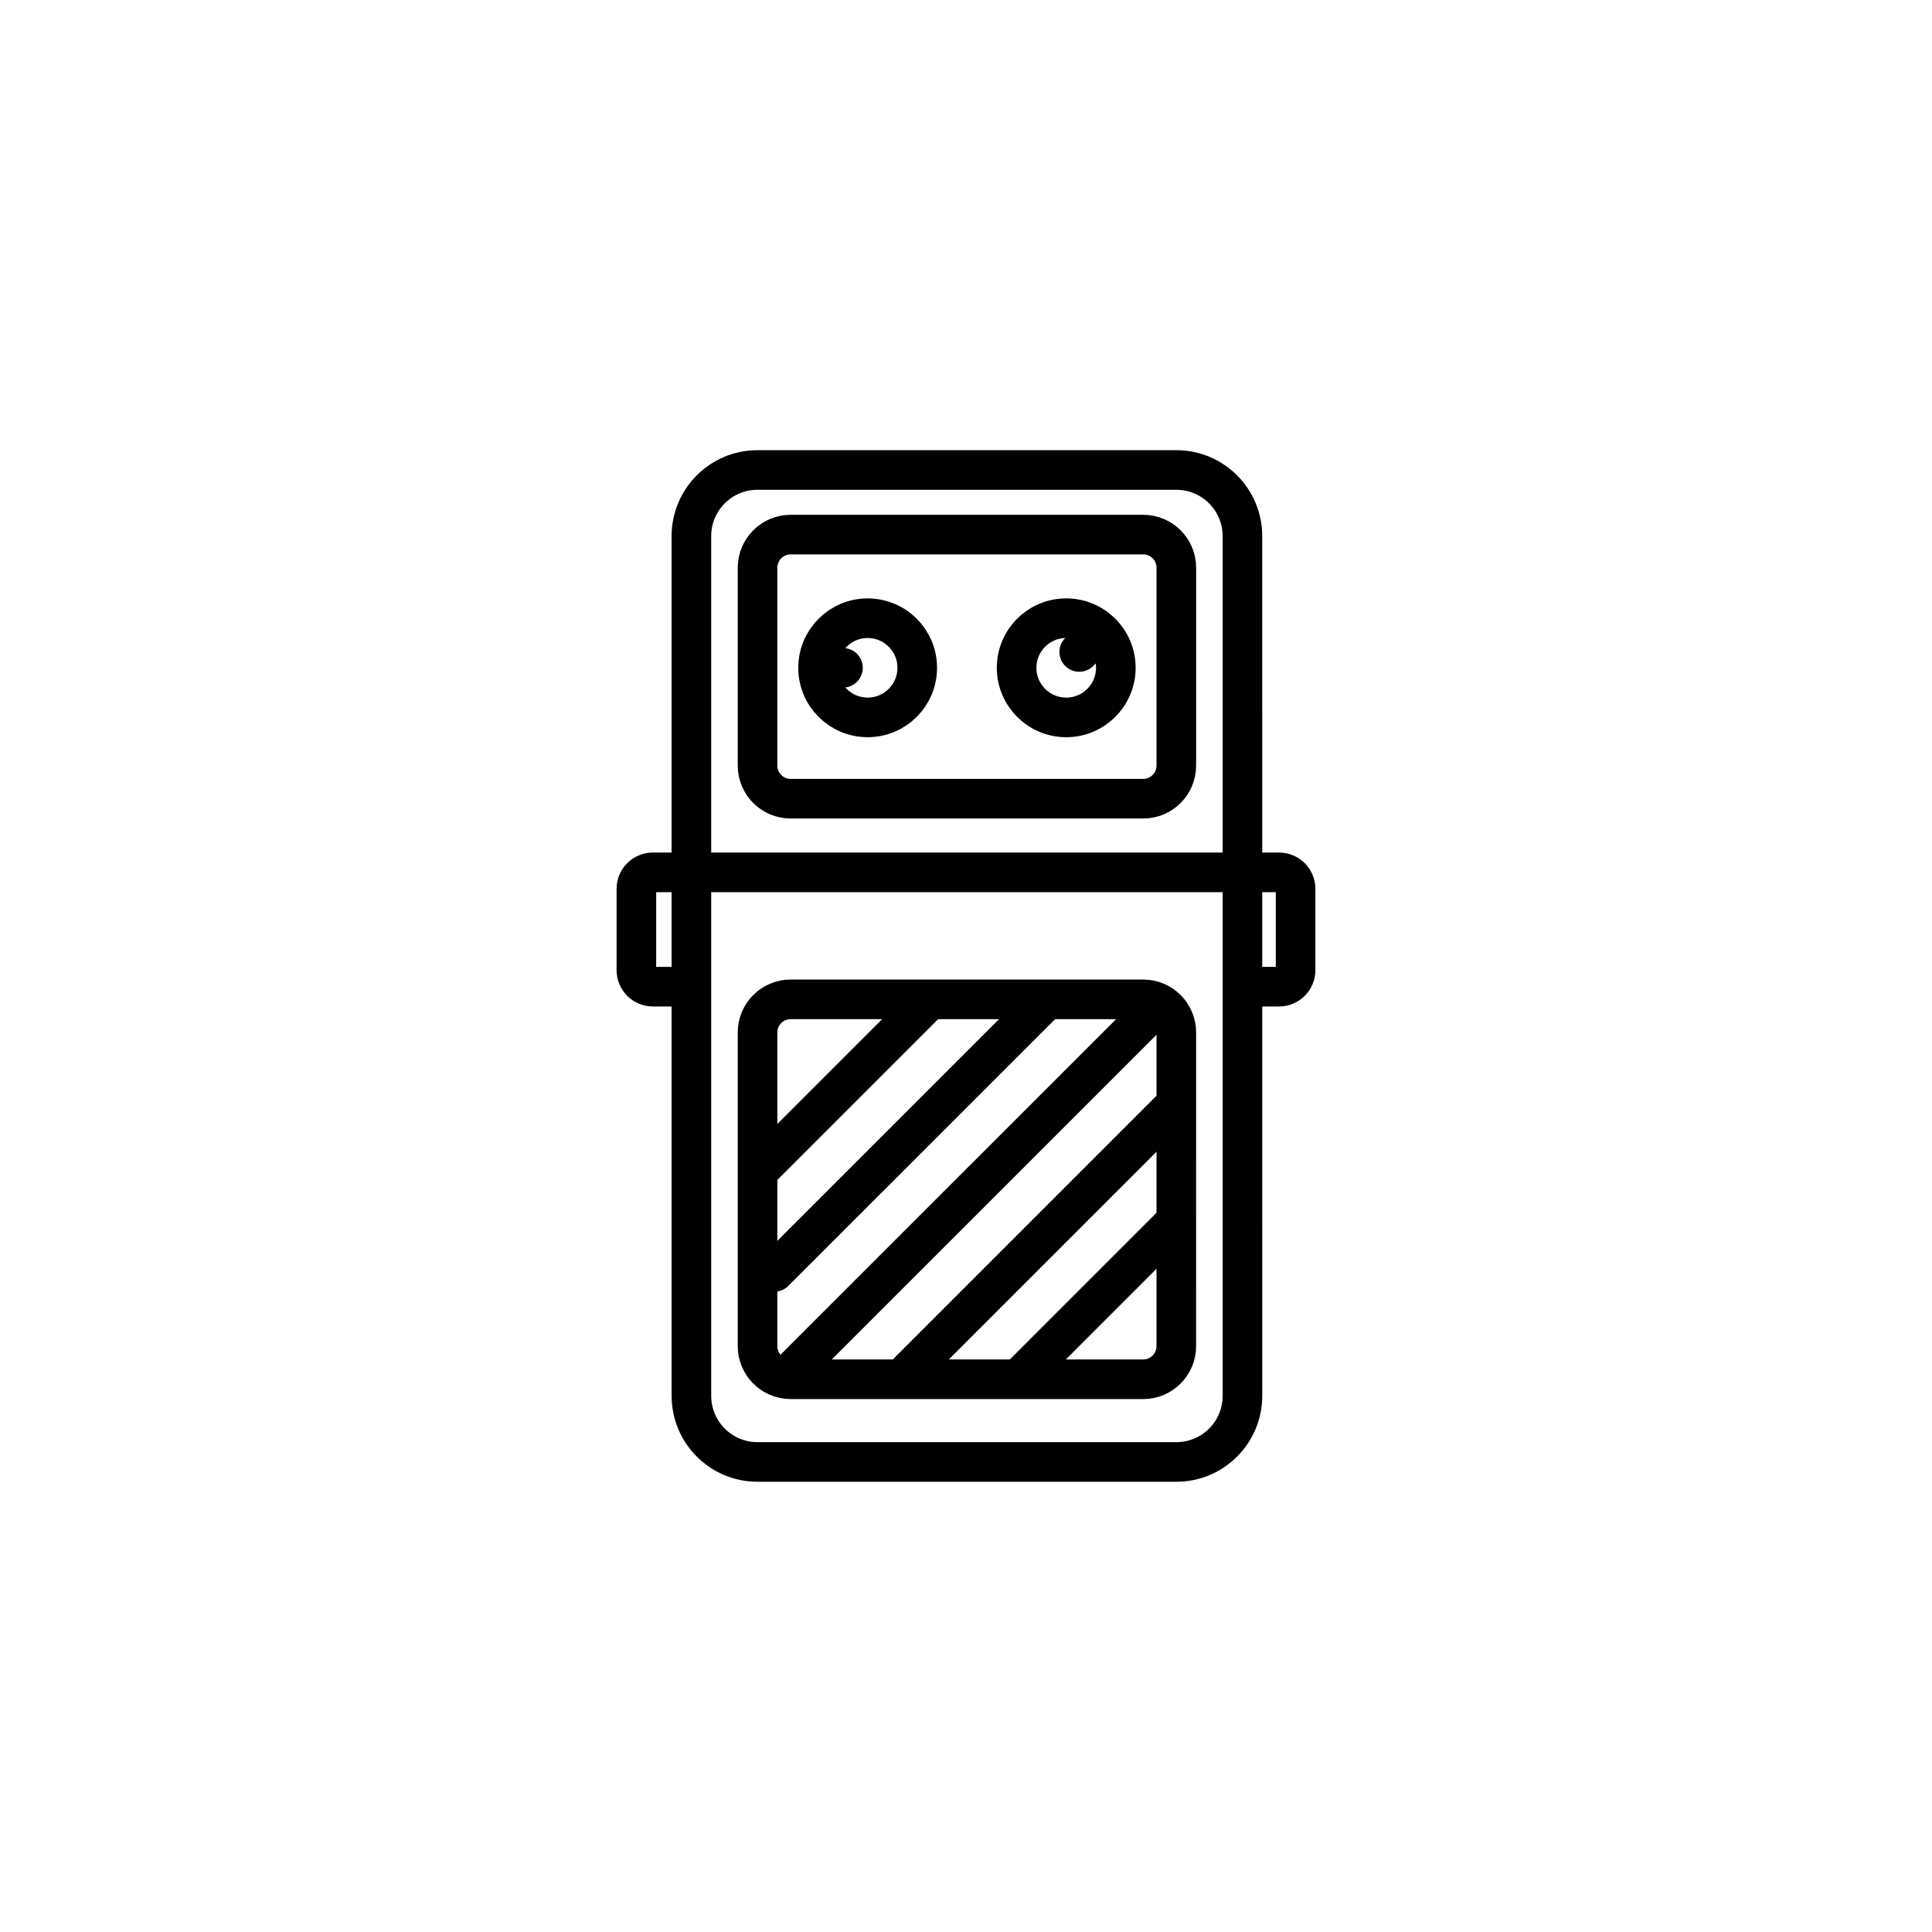 <?xml version="1.0" encoding="UTF-8"?>
<!-- Uploaded to: SVG Repo, www.svgrepo.com, Generator: SVG Repo Mixer Tools -->
<svg width="800px" height="800px" version="1.1" viewBox="144 144 512 512" xmlns="http://www.w3.org/2000/svg">
 <defs>
  <clipPath id="j">
   <path d="m344 408h112v106h-112z"/>
  </clipPath>
  <clipPath id="h">
   <path d="m353.53 513.91c-4.828 0-8.766-3.93-8.766-8.758v-87.543c0-4.832 3.938-8.766 8.766-8.766h93.453c4.828 0 8.766 3.93 8.766 8.766v87.543c0 4.828-3.938 8.758-8.766 8.758z"/>
  </clipPath>
  <clipPath id="g">
   <path d="m344 408h110v79h-110z"/>
  </clipPath>
  <clipPath id="f">
   <path d="m353.53 513.91c-4.828 0-8.766-3.93-8.766-8.758v-87.543c0-4.832 3.938-8.766 8.766-8.766h93.453c4.828 0 8.766 3.93 8.766 8.766v87.543c0 4.828-3.938 8.758-8.766 8.758z"/>
  </clipPath>
  <clipPath id="e">
   <path d="m344 408h94v63h-94z"/>
  </clipPath>
  <clipPath id="d">
   <path d="m353.53 513.91c-4.828 0-8.766-3.93-8.766-8.758v-87.543c0-4.832 3.938-8.766 8.766-8.766h93.453c4.828 0 8.766 3.93 8.766 8.766v87.543c0 4.828-3.938 8.758-8.766 8.758z"/>
  </clipPath>
  <clipPath id="c">
   <path d="m365 408h91v106h-91z"/>
  </clipPath>
  <clipPath id="b">
   <path d="m353.53 513.91c-4.828 0-8.766-3.93-8.766-8.758v-87.543c0-4.832 3.938-8.766 8.766-8.766h93.453c4.828 0 8.766 3.93 8.766 8.766v87.543c0 4.828-3.938 8.758-8.766 8.758z"/>
  </clipPath>
  <clipPath id="a">
   <path d="m390 423h66v91h-66z"/>
  </clipPath>
  <clipPath id="i">
   <path d="m353.53 513.91c-4.828 0-8.766-3.93-8.766-8.758v-87.543c0-4.832 3.938-8.766 8.766-8.766h93.453c4.828 0 8.766 3.93 8.766 8.766v87.543c0 4.828-3.938 8.758-8.766 8.758z"/>
  </clipPath>
 </defs>
 <path transform="matrix(5.248 0 0 5.248 148.09 148.09)" d="m34.135 69.707c0 1.844 1.494 3.339 3.338 3.339h21.15c1.844 0 3.338-1.495 3.338-3.339l-7.44e-4 -43.414c0-1.844-1.494-3.339-3.338-3.339h-21.15c-1.844 0-3.338 1.495-3.338 3.339zm0 0" fill="none" stroke="#000000" stroke-linecap="round" stroke-linejoin="round" stroke-miterlimit="10" stroke-width="2"/>
 <path transform="matrix(5.248 0 0 5.248 148.09 148.09)" d="m39.145 68.87c-0.92 0-1.67-0.75-1.67-1.67v-15.845c0-0.921 0.75-1.67 1.67-1.67h17.807c0.92 0 1.67 0.749 1.67 1.67l-7.45e-4 15.845c0 0.92-0.75 1.67-1.67 1.67zm0 0" fill="none" stroke="#000000" stroke-linecap="round" stroke-linejoin="round" stroke-miterlimit="10" stroke-width="2"/>
 <path transform="matrix(5.248 0 0 5.248 148.09 148.09)" d="m39.145 39.553c-0.92 0-1.67-0.749-1.67-1.669v-9.998c0-0.92 0.75-1.669 1.67-1.669h17.807c0.92 0 1.67 0.749 1.67 1.669v9.998c0 0.92-0.75 1.669-1.67 1.669zm0 0" fill="none" stroke="#000000" stroke-linecap="round" stroke-linejoin="round" stroke-miterlimit="10" stroke-width="2"/>
 <g clip-path="url(#j)">
  <g clip-path="url(#h)">
   <path transform="matrix(5.248 0 0 5.248 148.09 148.09)" d="m60.094 47.587-22.231 22.229" fill="none" stroke="#000000" stroke-linecap="round" stroke-linejoin="round" stroke-miterlimit="10" stroke-width="2"/>
  </g>
 </g>
 <g clip-path="url(#g)">
  <g clip-path="url(#f)">
   <path transform="matrix(5.248 0 0 5.248 148.09 148.09)" d="m57.139 44.633-18.815 18.814" fill="none" stroke="#000000" stroke-linecap="round" stroke-linejoin="round" stroke-miterlimit="10" stroke-width="2"/>
  </g>
 </g>
 <g clip-path="url(#e)">
  <g clip-path="url(#d)">
   <path transform="matrix(5.248 0 0 5.248 148.09 148.09)" d="m54.186 41.678-18.814 18.815" fill="none" stroke="#000000" stroke-linecap="round" stroke-linejoin="round" stroke-miterlimit="10" stroke-width="2"/>
  </g>
 </g>
 <g clip-path="url(#c)">
  <g clip-path="url(#b)">
   <path transform="matrix(5.248 0 0 5.248 148.09 148.09)" d="m63.047 50.541-20.594 20.594" fill="none" stroke="#000000" stroke-linecap="round" stroke-linejoin="round" stroke-miterlimit="10" stroke-width="2"/>
  </g>
 </g>
 <g clip-path="url(#a)">
  <g clip-path="url(#i)">
   <path transform="matrix(5.248 0 0 5.248 148.09 148.09)" d="m66.002 53.495-18.814 18.815" fill="none" stroke="#000000" stroke-linecap="round" stroke-linejoin="round" stroke-miterlimit="10" stroke-width="2"/>
  </g>
 </g>
 <path transform="matrix(5.248 0 0 5.248 148.09 148.09)" d="m55.567 32.943c0 1.383-1.122 2.505-2.505 2.505-1.383 0-2.505-1.122-2.505-2.505 0-1.384 1.122-2.505 2.505-2.505 1.384 0 2.505 1.122 2.505 2.505" fill="none" stroke="#000000" stroke-linecap="round" stroke-linejoin="round" stroke-miterlimit="10" stroke-width="2"/>
 <path transform="matrix(5.248 0 0 5.248 148.09 148.09)" d="m45.539 32.943c0 1.383-1.121 2.504-2.504 2.504s-2.504-1.121-2.504-2.504 1.121-2.504 2.504-2.504 2.504 1.121 2.504 2.504" fill="none" stroke="#000000" stroke-linecap="round" stroke-linejoin="round" stroke-miterlimit="10" stroke-width="2"/>
 <path transform="matrix(5.248 0 0 5.248 148.09 148.09)" d="m40.779 32.943h1.01" fill="none" stroke="#000000" stroke-linecap="round" stroke-linejoin="round" stroke-miterlimit="10" stroke-width="2"/>
 <path transform="matrix(5.248 0 0 5.248 148.09 148.09)" d="m54.553 31.309-0.834 0.834" fill="none" stroke="#000000" stroke-linecap="round" stroke-linejoin="round" stroke-miterlimit="10" stroke-width="2"/>
 <path transform="matrix(5.248 0 0 5.248 148.09 148.09)" d="m34.135 43.272h27.826" fill="none" stroke="#000000" stroke-linecap="round" stroke-linejoin="round" stroke-miterlimit="10" stroke-width="2"/>
 <path transform="matrix(5.248 0 0 5.248 148.09 148.09)" d="m33.299 43.272h-1.109c-0.461 0-0.834 0.374-0.834 0.835v4.103c0 0.462 0.373 0.835 0.834 0.835h1.109" fill="none" stroke="#000000" stroke-linecap="round" stroke-linejoin="round" stroke-miterlimit="10" stroke-width="2"/>
 <path transform="matrix(5.248 0 0 5.248 148.09 148.09)" d="m62.682 43.272h1.129c0.461 0 0.834 0.374 0.834 0.835v4.103c0 0.462-0.373 0.835-0.834 0.835h-1.129" fill="none" stroke="#000000" stroke-linecap="round" stroke-linejoin="round" stroke-miterlimit="10" stroke-width="2"/>
</svg>